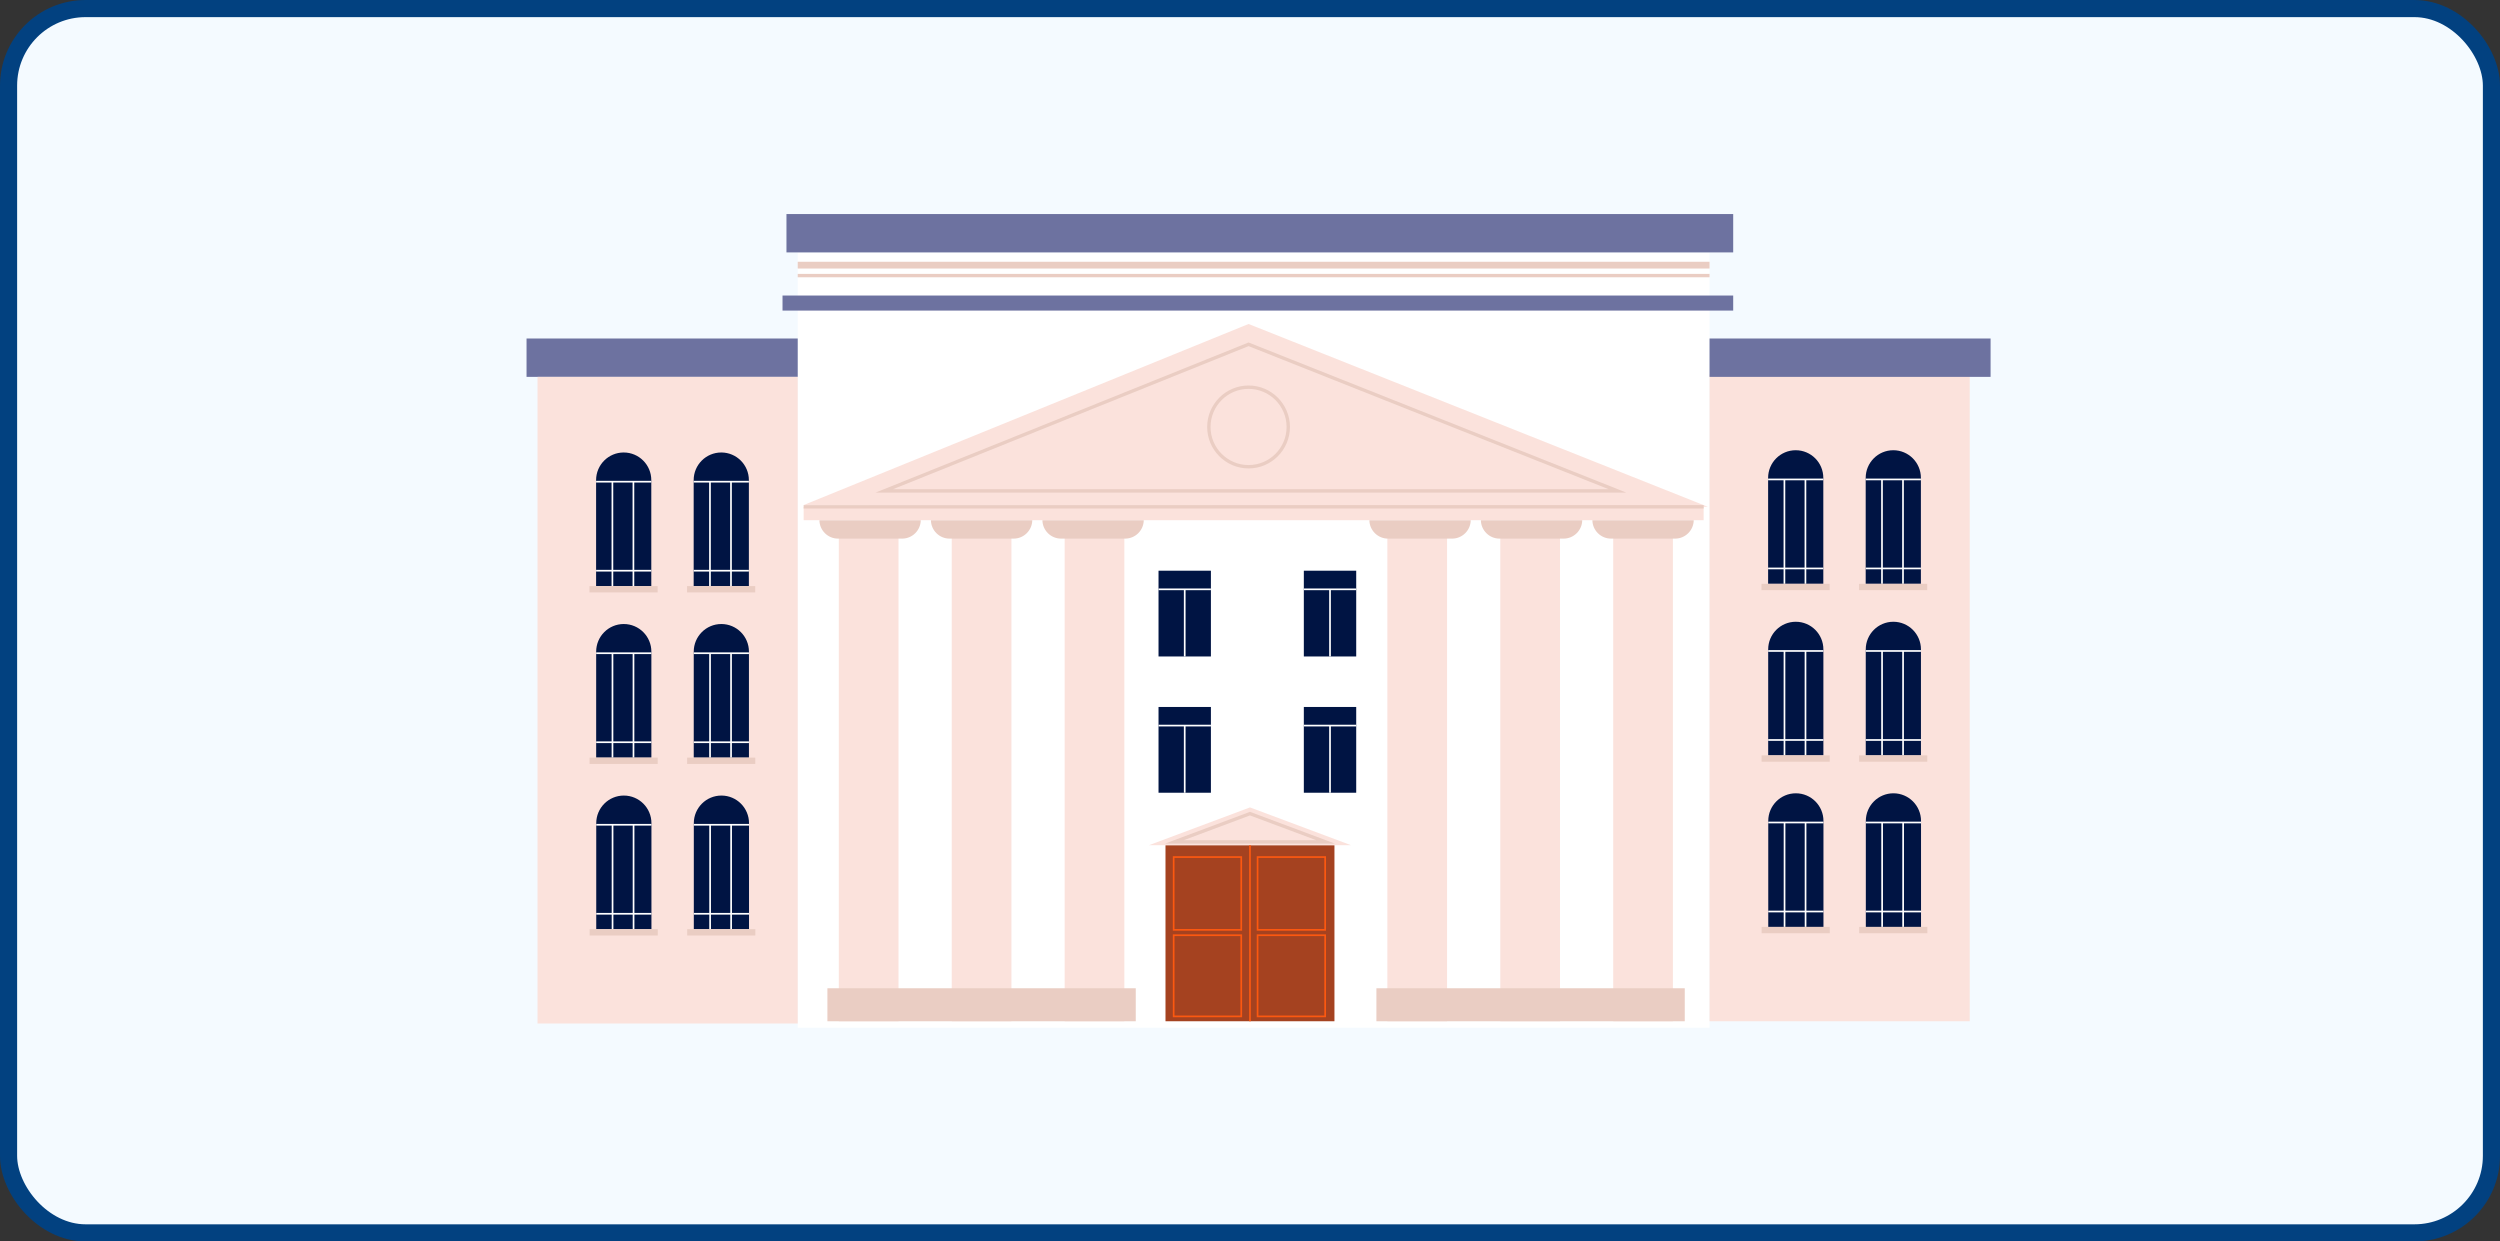 <svg width="584" height="290" viewBox="0 0 584 290" fill="none" xmlns="http://www.w3.org/2000/svg">
<rect x="0" y="0" width="584" height="290" fill="#333333" stroke="none"/>
<rect x="2" y="2" width="580" height="286" rx="18" fill="#F4FAFF" stroke="#024180" stroke-width="4"/>
<path d="M186.349 240.073L399.351 240.073V58.964L186.349 58.964L186.349 240.073Z" fill="white"/>
<path d="M390.791 123.668H376.846V238.568H390.791V123.668Z" fill="#FBE2DC"/>
<path d="M364.412 123.668H350.467V238.568H364.412V123.668Z" fill="#FBE2DC"/>
<path d="M338.034 123.668H324.088V238.568H338.034V123.668Z" fill="#FBE2DC"/>
<path d="M262.65 123.668H248.705V238.568H262.65V123.668Z" fill="#FBE2DC"/>
<path d="M236.271 123.668H222.326V238.568H236.271V123.668Z" fill="#FBE2DC"/>
<path d="M209.893 123.668H195.947V238.568H209.893V123.668Z" fill="#FBE2DC"/>
<path d="M395.655 121.518C395.628 123.887 393.688 125.819 391.316 125.819H376.319C373.947 125.819 372.007 123.887 371.98 121.518H395.655Z" fill="#EACDC3"/>
<path d="M369.61 121.518C369.582 123.887 367.642 125.819 365.27 125.819H350.273C347.901 125.819 345.961 123.887 345.934 121.518H369.61Z" fill="#EACDC3"/>
<path d="M343.562 121.518C343.535 123.887 341.595 125.819 339.223 125.819H324.225C321.853 125.819 319.914 123.887 319.886 121.518H343.562Z" fill="#EACDC3"/>
<path d="M267.183 121.518C267.156 123.887 265.216 125.819 262.844 125.819H247.847C245.475 125.819 243.535 123.887 243.507 121.518H267.183Z" fill="#EACDC3"/>
<path d="M241.138 121.518C241.11 123.887 239.17 125.819 236.798 125.819H221.801C219.429 125.819 217.489 123.887 217.462 121.518H241.138Z" fill="#EACDC3"/>
<path d="M215.09 121.518C215.062 123.887 213.123 125.819 210.751 125.819H195.753C193.381 125.819 191.441 123.887 191.414 121.518H215.09Z" fill="#EACDC3"/>
<path d="M182.797 72.554L404.875 72.554V69.037L182.797 69.037V72.554Z" fill="#6D72A0"/>
<path d="M123 88.037L186.348 88.037V79.074H123V88.037Z" fill="#6D72A0"/>
<path d="M460.131 87.51H399.349V238.565H460.131V87.51Z" fill="#FBE2DC"/>
<path d="M465 79.074H399.349V88.037H465V79.074Z" fill="#6D72A0"/>
<path d="M183.717 58.963L404.874 58.963V50L183.717 50V58.963Z" fill="#6D72A0"/>
<path d="M442.274 105.173C445.835 105.173 448.721 108.066 448.721 111.633V136.382H435.826V111.633C435.826 108.066 438.713 105.173 442.274 105.173Z" fill="#001443"/>
<path d="M448.721 111.798H435.826V112.194H448.721V111.798Z" fill="white"/>
<path d="M444.739 111.993H444.344V136.379H444.739V111.993Z" fill="white"/>
<path d="M439.83 111.993H439.436V136.379H439.83V111.993Z" fill="white"/>
<path d="M448.721 132.591H435.826V132.987H448.721V132.591Z" fill="white"/>
<path d="M434.28 137.862H450.199V136.382H434.28V137.862Z" fill="#EACDC3"/>
<path d="M442.287 145.243C445.849 145.243 448.735 148.136 448.735 151.703V176.452H435.84V151.703C435.84 148.136 438.728 145.243 442.287 145.243Z" fill="#001443"/>
<path d="M448.735 151.868H435.84V152.265H448.735V151.868Z" fill="white"/>
<path d="M444.754 152.064H444.36V176.451H444.754V152.064Z" fill="white"/>
<path d="M439.846 152.064H439.451V176.451H439.846V152.064Z" fill="white"/>
<path d="M448.735 172.661H435.84V173.058H448.735V172.661Z" fill="white"/>
<path d="M450.216 176.452H434.297V177.932H450.216V176.452Z" fill="#EACDC3"/>
<path d="M442.304 185.314C445.865 185.314 448.752 188.207 448.752 191.775V216.524H435.857V191.775C435.857 188.207 438.743 185.314 442.304 185.314Z" fill="#001443"/>
<path d="M448.752 191.938H435.857V192.334H448.752V191.938Z" fill="white"/>
<path d="M444.771 192.136H444.377V216.522H444.771V192.136Z" fill="white"/>
<path d="M439.863 192.136H439.469V216.522H439.863V192.136Z" fill="white"/>
<path d="M448.752 212.73H435.857V213.127H448.752V212.73Z" fill="white"/>
<path d="M434.312 218.004H450.23V216.524H434.312V218.004Z" fill="#EACDC3"/>
<path d="M419.478 105.173C423.04 105.173 425.926 108.066 425.926 111.633V136.382H413.031V111.633C413.031 108.066 415.917 105.173 419.478 105.173Z" fill="#001443"/>
<path d="M425.926 111.798H413.031V112.194H425.926V111.798Z" fill="white"/>
<path d="M421.946 111.993H421.552V136.379H421.946V111.993Z" fill="white"/>
<path d="M417.036 111.993H416.642V136.379H417.036V111.993Z" fill="white"/>
<path d="M425.926 132.591H413.031V132.987H425.926V132.591Z" fill="white"/>
<path d="M411.488 137.862H427.406V136.382H411.488V137.862Z" fill="#EACDC3"/>
<path d="M419.495 145.243C423.057 145.243 425.943 148.136 425.943 151.703V176.452H413.048V151.703C413.048 148.136 415.934 145.243 419.495 145.243Z" fill="#001443"/>
<path d="M425.943 151.868H413.048V152.265H425.943V151.868Z" fill="white"/>
<path d="M421.962 152.064H421.568V176.451H421.962V152.064Z" fill="white"/>
<path d="M417.052 152.064H416.657V176.451H417.052V152.064Z" fill="white"/>
<path d="M425.943 172.661H413.048V173.058H425.943V172.661Z" fill="white"/>
<path d="M427.421 176.452H411.502V177.932H427.421V176.452Z" fill="#EACDC3"/>
<path d="M419.512 185.314C423.073 185.314 425.96 188.207 425.96 191.775V216.524H413.064V191.775C413.064 188.207 415.951 185.314 419.512 185.314Z" fill="#001443"/>
<path d="M425.96 191.938H413.064V192.334H425.96V191.938Z" fill="white"/>
<path d="M421.976 192.135H421.582V216.521H421.976V192.135Z" fill="white"/>
<path d="M417.068 192.135H416.674V216.521H417.068V192.135Z" fill="white"/>
<path d="M425.96 212.73H413.064V213.127H425.96V212.73Z" fill="white"/>
<path d="M411.519 218.003H427.438V216.523H411.519V218.003Z" fill="#EACDC3"/>
<path d="M186.35 88.037H125.568V239.095H186.35V88.037Z" fill="#FBE2DC"/>
<path d="M168.49 105.699C172.051 105.699 174.937 108.592 174.937 112.159V136.908H162.042V112.159C162.042 108.592 164.928 105.699 168.49 105.699Z" fill="#001443"/>
<path d="M174.937 112.324H162.042V112.721H174.937V112.324Z" fill="white"/>
<path d="M170.956 112.522H170.562V136.911H170.956V112.522Z" fill="white"/>
<path d="M166.046 112.522H165.651V136.911H166.046V112.522Z" fill="white"/>
<path d="M174.937 133.117H162.042V133.514H174.937V133.117Z" fill="white"/>
<path d="M160.498 138.39H176.417V136.91H160.498V138.39Z" fill="#EACDC3"/>
<path d="M168.506 145.771C172.067 145.771 174.953 148.663 174.953 152.231V176.98H162.058V152.231C162.058 148.663 164.945 145.771 168.506 145.771Z" fill="#001443"/>
<path d="M174.953 152.396H162.058V152.792H174.953V152.396Z" fill="white"/>
<path d="M170.97 152.594H170.576V176.98H170.97V152.594Z" fill="white"/>
<path d="M166.062 152.594H165.667V176.98H166.062V152.594Z" fill="white"/>
<path d="M174.953 173.188H162.058V173.585H174.953V173.188Z" fill="white"/>
<path d="M176.431 176.979H160.513V178.46H176.431V176.979Z" fill="#EACDC3"/>
<path d="M168.523 185.842C172.084 185.842 174.97 188.735 174.97 192.302V217.051H162.075V192.302C162.075 188.735 164.962 185.842 168.523 185.842Z" fill="#001443"/>
<path d="M174.969 192.467H162.074V192.863H174.969V192.467Z" fill="white"/>
<path d="M170.988 192.663H170.594V217.049H170.988V192.663Z" fill="white"/>
<path d="M166.08 192.663H165.686V217.049H166.08V192.663Z" fill="white"/>
<path d="M174.969 213.26H162.074V213.656H174.969V213.26Z" fill="white"/>
<path d="M160.529 218.531H176.448V217.051H160.529V218.531Z" fill="#EACDC3"/>
<path d="M145.695 105.699C149.256 105.699 152.143 108.592 152.143 112.159V136.908H139.248V112.159C139.248 108.592 142.136 105.699 145.695 105.699Z" fill="#001443"/>
<path d="M152.143 112.324H139.248V112.721H152.143V112.324Z" fill="white"/>
<path d="M148.162 112.522H147.768V136.911H148.162V112.522Z" fill="white"/>
<path d="M143.253 112.522H142.859V136.911H143.253V112.522Z" fill="white"/>
<path d="M152.143 133.117H139.248V133.514H152.143V133.117Z" fill="white"/>
<path d="M137.704 138.389H153.623V136.909H137.704V138.389Z" fill="#EACDC3"/>
<path d="M145.712 145.771C149.273 145.771 152.16 148.663 152.16 152.231V176.98H139.265V152.231C139.265 148.663 142.151 145.771 145.712 145.771Z" fill="#001443"/>
<path d="M152.16 152.396H139.265V152.792H152.16V152.396Z" fill="white"/>
<path d="M148.179 152.594H147.785V176.98H148.179V152.594Z" fill="white"/>
<path d="M143.271 152.594H142.876V176.98H143.271V152.594Z" fill="white"/>
<path d="M152.16 173.188H139.265V173.585H152.16V173.188Z" fill="white"/>
<path d="M153.64 176.979H137.721V178.46H153.64V176.979Z" fill="#EACDC3"/>
<path d="M145.73 185.842C149.291 185.842 152.177 188.735 152.177 192.302V217.051H139.282V192.302C139.282 188.735 142.169 185.842 145.73 185.842Z" fill="#001443"/>
<path d="M152.177 192.467H139.282V192.863H152.177V192.467Z" fill="white"/>
<path d="M148.197 192.663H147.802V217.049H148.197V192.663Z" fill="white"/>
<path d="M143.288 192.663H142.894V217.049H143.288V192.663Z" fill="white"/>
<path d="M152.177 213.26H139.282V213.656H152.177V213.26Z" fill="white"/>
<path d="M137.738 218.531H153.657V217.051H137.738V218.531Z" fill="#EACDC3"/>
<path d="M187.731 117.977L398.955 118.388L291.665 75.682L187.731 117.977Z" fill="#FBE2DC"/>
<path d="M291.516 80.061L291.664 80.002L379.896 115.065H204.53L291.516 80.061ZM291.666 80.854L208.614 114.275H375.766L291.666 80.854Z" fill="#EACDC3"/>
<path d="M281.995 99.739C281.995 94.396 286.332 90.051 291.664 90.051C296.997 90.051 301.334 94.396 301.334 99.739C301.334 105.082 296.997 109.427 291.664 109.427C286.332 109.427 281.995 105.08 281.995 99.739ZM282.784 99.739C282.784 104.645 286.767 108.637 291.664 108.637C296.56 108.637 300.545 104.645 300.545 99.739C300.545 94.833 296.562 90.841 291.664 90.841C286.769 90.841 282.784 94.833 282.784 99.739Z" fill="#EACDC3"/>
<path d="M321.529 238.567H393.56V230.857H321.529V238.567Z" fill="#EACDC3"/>
<path d="M193.283 238.567H265.314V230.857H193.283V238.567Z" fill="#EACDC3"/>
<path d="M304.575 153.351H316.811V133.316H304.575V153.351Z" fill="#001443"/>
<path d="M316.811 137.468H304.575V137.864H316.811V137.468Z" fill="white"/>
<path d="M310.889 137.664H310.495V153.351H310.889V137.664Z" fill="white"/>
<path d="M304.575 185.183H316.811V165.148H304.575V185.183Z" fill="#001443"/>
<path d="M316.811 169.299H304.575V169.695H316.811V169.299Z" fill="white"/>
<path d="M310.889 169.497H310.495V185.184H310.889V169.497Z" fill="white"/>
<path d="M270.632 153.351H282.868V133.316H270.632V153.351Z" fill="#001443"/>
<path d="M282.866 137.468H270.63V137.864H282.866V137.468Z" fill="white"/>
<path d="M276.947 137.664H276.552V153.351H276.947V137.664Z" fill="white"/>
<path d="M270.632 185.183H282.868V165.148H270.632V185.183Z" fill="#001443"/>
<path d="M282.866 169.299H270.63V169.695H282.866V169.299Z" fill="white"/>
<path d="M276.947 169.497H276.552V185.184H276.947V169.497Z" fill="white"/>
<path d="M272.26 238.565H311.728V197.44H272.26V238.565Z" fill="#A54220"/>
<path d="M268.379 197.443H315.608L291.994 188.61L268.379 197.443Z" fill="#FBE2DC"/>
<path d="M291.993 189.641L311.84 197.064H272.145L291.993 189.641ZM291.993 190.484L276.517 196.272H307.469L291.993 190.484Z" fill="#EACDC3"/>
<path d="M292.192 197.442H291.797V238.568H292.192V197.442Z" fill="#FC5810"/>
<path d="M273.971 200.013H290.153V217.412H273.971V200.013ZM289.757 200.407H274.363V217.015H289.757V200.407Z" fill="#FC5810"/>
<path d="M273.971 218.268H290.153V237.627H273.971V218.268ZM289.757 218.664H274.363V237.233H289.757V218.664Z" fill="#FC5810"/>
<path d="M293.572 200.013H309.755V217.412H293.572V200.013ZM309.36 200.407H293.967V217.015H309.36V200.407Z" fill="#FC5810"/>
<path d="M293.572 218.268H309.755V237.627H293.572V218.268ZM309.36 218.664H293.967V237.233H309.36V218.664Z" fill="#FC5810"/>
<path d="M399.349 61.148H186.347V62.73H399.349V61.148Z" fill="#EACDC3"/>
<path d="M399.349 63.981H186.347V64.772H399.349V63.981Z" fill="#EACDC3"/>
<path d="M187.73 121.519L397.967 121.519V118.39L187.73 118.39V121.519Z" fill="#FBE2DC"/>
<path d="M397.97 117.994H187.731V118.785H397.97V117.994Z" fill="#EACDC3"/>
</svg>
